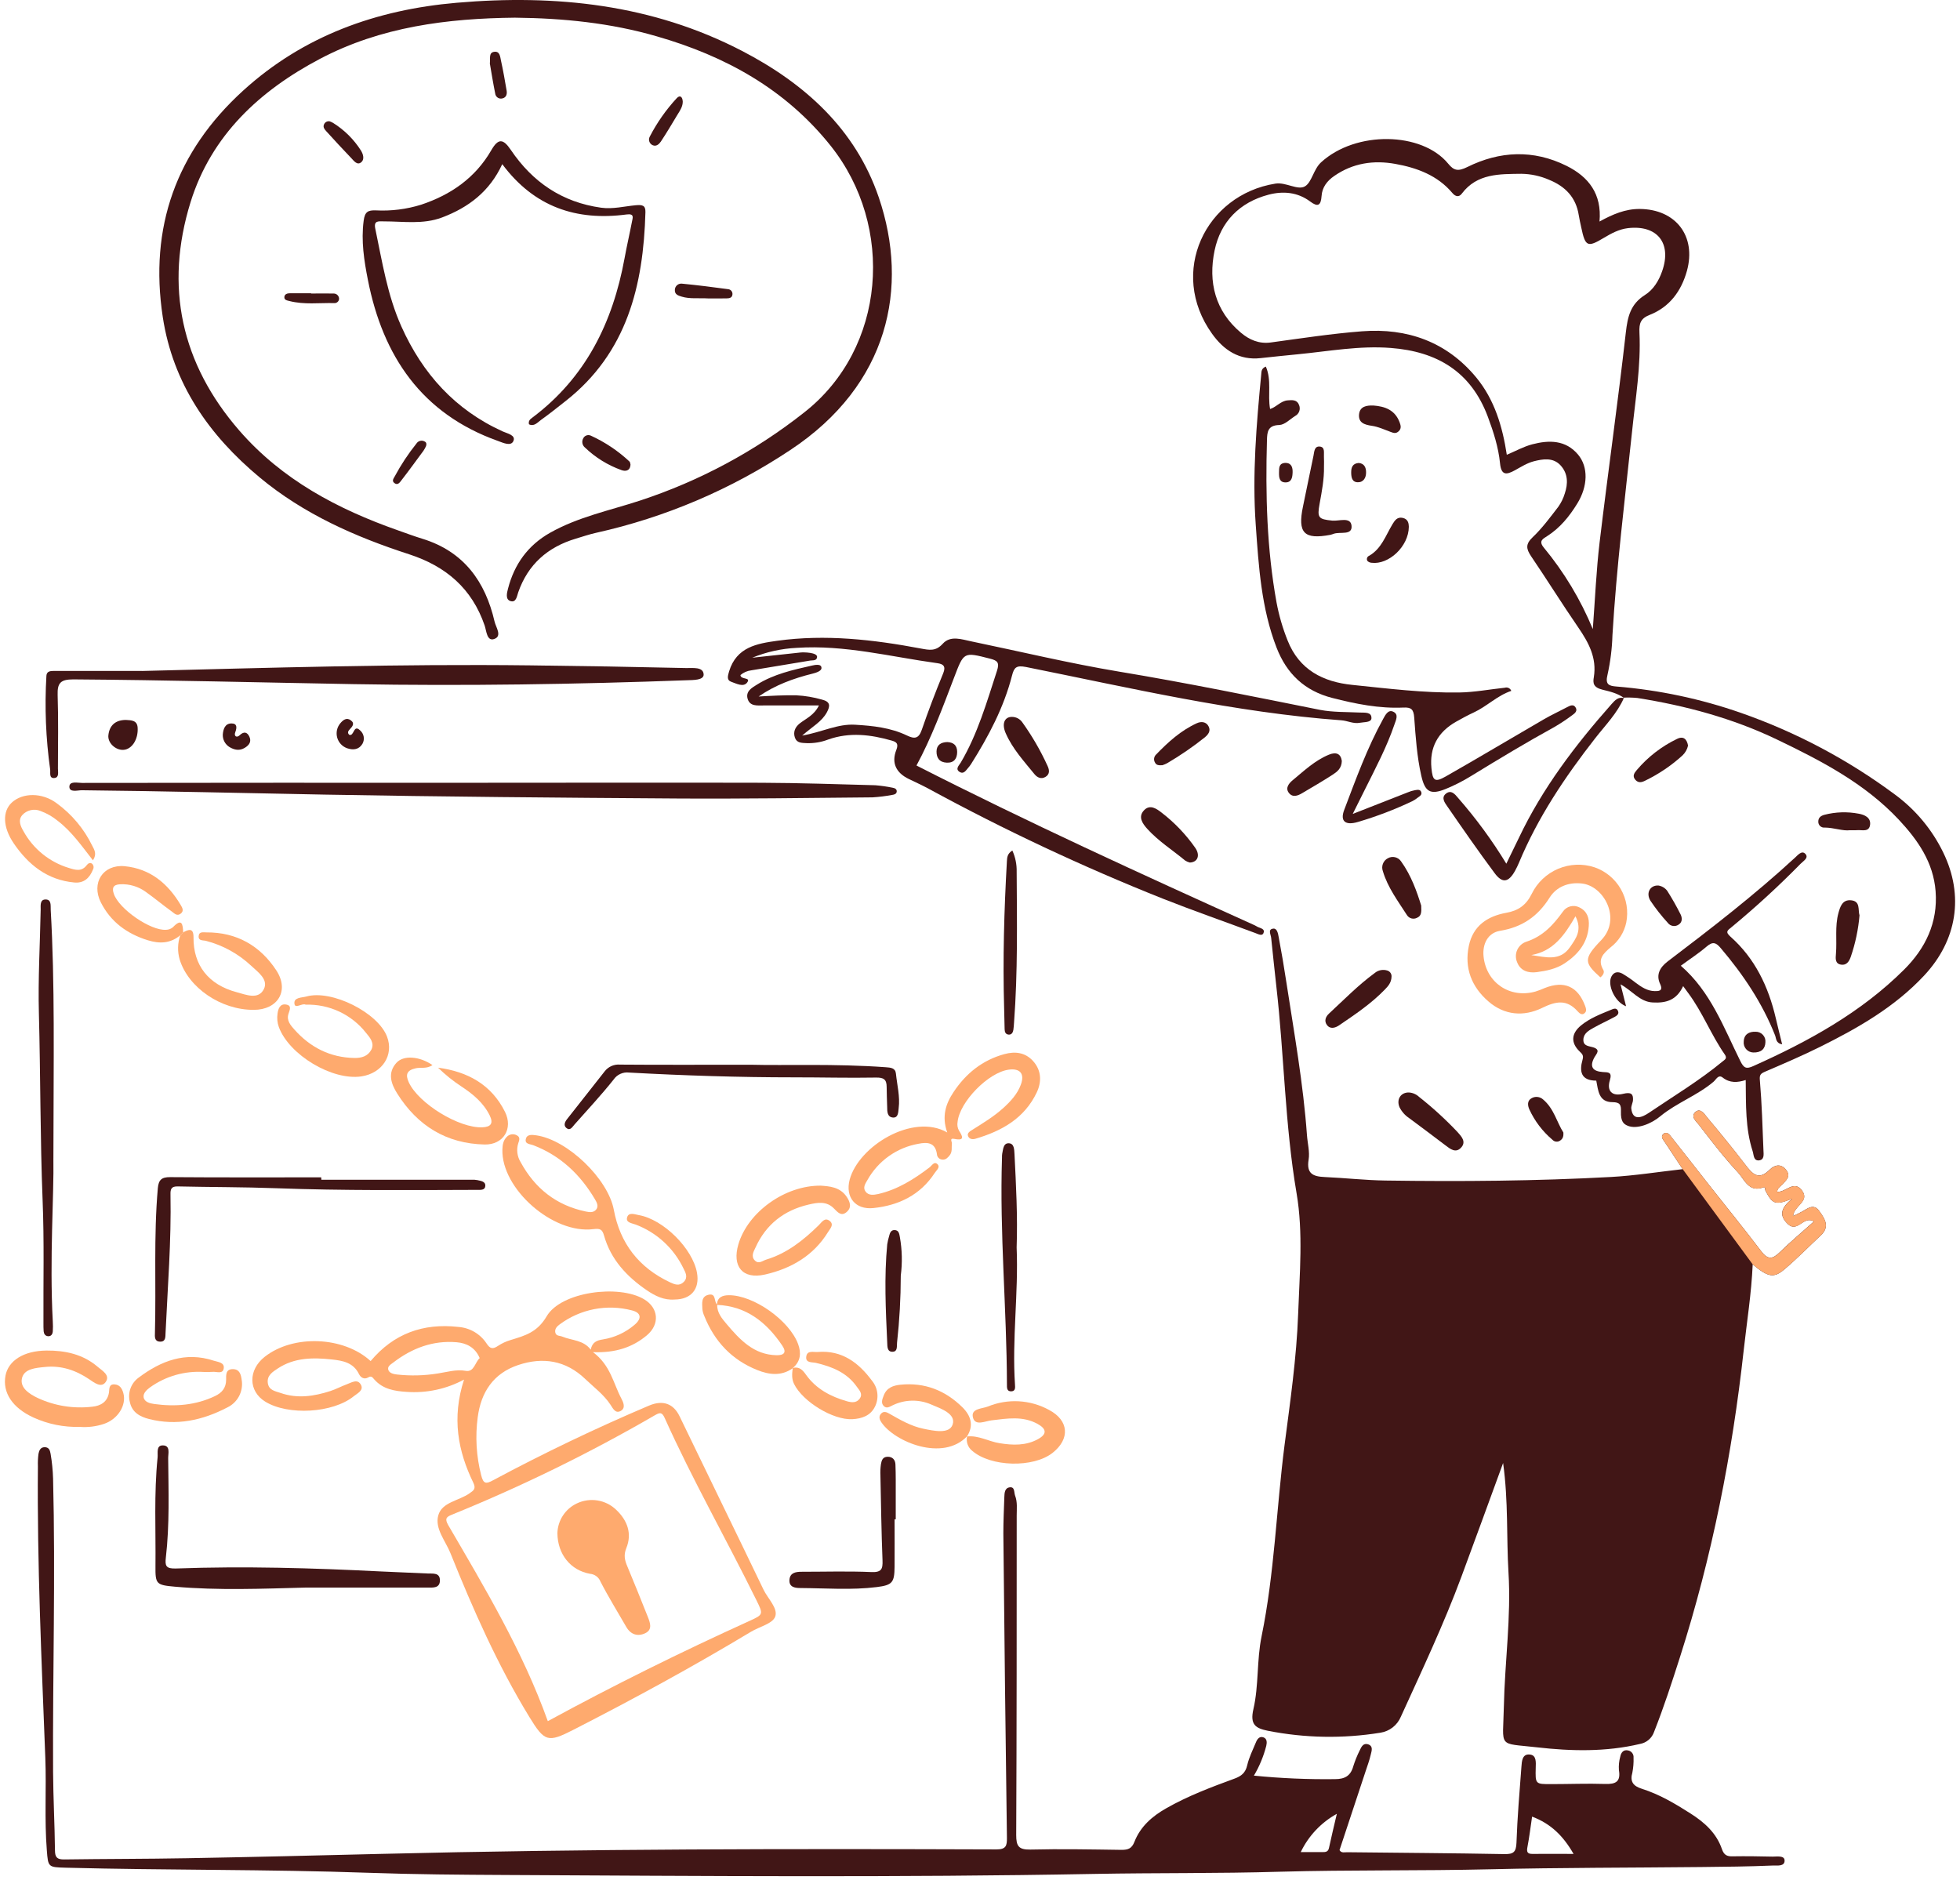 <svg width="367" height="352" viewBox="0 0 367 352" fill="none" xmlns="http://www.w3.org/2000/svg">
<g clip-path="url(#clip0_588_8932)">
<path d="M340.95 231.305C338.676 233.429 336.495 235.666 334.126 237.677C332.101 239.387 331.062 239.142 328.183 236.753C327.943 242.223 327.092 247.491 326.505 252.787C324.352 272.334 320.558 291.528 314.57 310.279C313.063 314.988 311.539 319.689 309.717 324.29C309.518 324.87 309.168 325.386 308.702 325.783C308.237 326.18 307.672 326.445 307.07 326.551C300.693 328.066 294.195 327.914 287.805 327.184C280.343 326.328 281.424 327.446 281.589 319.581C281.761 311.186 282.977 302.813 282.454 294.411C282.057 287.822 282.454 281.201 281.45 273.946C278.707 281.441 276.207 288.325 273.655 295.201C270.334 304.152 266.262 312.761 262.298 321.462C261.967 322.245 261.444 322.931 260.774 323.454C260.103 323.977 259.311 324.319 258.471 324.447C251.472 325.583 244.328 325.457 237.373 324.078C235.099 323.615 234.023 322.931 234.693 320.035C235.719 315.604 235.298 310.912 236.222 306.412C238.644 294.592 238.994 282.527 240.523 270.604C241.582 262.439 242.771 254.297 243.071 246.05C243.342 238.504 244.041 230.842 242.779 223.448C240.58 210.571 240.468 197.572 238.981 184.634C238.635 181.629 238.344 178.625 238.019 175.608C237.951 174.966 237.358 174.024 238.386 173.885C239.151 173.779 239.31 174.842 239.429 175.475C239.963 178.292 240.441 181.111 240.867 183.937C242.327 193.448 244.032 202.924 244.721 212.541C244.831 214.089 245.274 215.688 245.029 217.162C244.604 219.745 245.843 220.298 247.992 220.395C251.799 220.563 255.597 220.997 259.404 221.053C273.499 221.255 287.593 221.154 301.673 220.386C306.075 220.142 310.452 219.44 315.073 218.922C313.95 217.217 312.882 215.633 311.839 214.025C311.493 213.482 310.752 212.81 311.574 212.249C312.212 211.815 312.708 212.596 313.063 213.048C315.443 216.026 317.772 219.056 320.128 222.032C323.364 226.126 326.644 230.169 329.796 234.313C331 235.904 331.898 235.811 333.232 234.499C335.257 232.516 337.439 230.696 339.638 228.729C337.73 227.502 336.561 230.974 334.717 229.156C332.996 227.467 333.59 226.075 335.575 224.454C332.425 225.7 331.924 225.513 330.581 222.98C330.455 222.744 330.612 222.162 330.188 222.323C327.462 223.366 326.648 220.858 325.437 219.55C322.841 216.778 320.521 213.723 318.191 210.71C317.66 210.022 316.405 209.047 317.532 208.16C318.456 207.43 319.191 208.683 319.735 209.329C322.133 212.19 324.495 215.077 326.767 218.04C328.091 219.762 329.227 221.167 331.388 219.001C332.235 218.15 333.468 217.817 334.435 219.048C335.401 220.276 334.435 221.024 333.691 221.82C333.338 222.204 332.798 222.453 332.767 223.159C334.337 223.322 335.89 220.892 337.388 222.892C338.967 224.99 335.866 225.742 335.751 227.707C336.413 227.379 336.916 227.151 337.401 226.885C338.473 226.287 339.6 225.303 340.635 226.746C341.672 228.188 342.682 229.684 340.95 231.307V231.305Z" fill="#411616"/>
<path d="M234.786 332.484C239.833 332.987 244.904 333.206 249.975 333.139C251.799 333.139 252.895 332.539 253.39 330.746C253.714 329.712 254.122 328.706 254.609 327.738C254.901 327.118 255.247 326.352 256.129 326.606C257.201 326.939 256.822 327.877 256.661 328.578C256.42 329.628 256.036 330.649 255.699 331.675C254.082 336.583 252.465 341.484 250.82 346.425C251.157 347.025 251.744 346.817 252.258 346.826C262.067 346.936 271.883 346.994 281.691 347.177C283.412 347.21 283.886 346.771 283.952 345.044C284.118 340.306 284.515 335.575 284.876 330.848C284.954 329.793 285.015 328.349 286.493 328.536C287.731 328.679 287.579 330.034 287.556 331.017C287.481 334.081 287.468 334.086 290.514 334.072C293.863 334.072 297.213 333.933 300.559 334.042C302.533 334.106 303.504 333.625 303.133 331.443C303.072 330.594 303.158 329.74 303.387 328.92C303.53 328.181 303.965 327.577 304.83 327.76C305.143 327.813 305.427 327.982 305.619 328.236C305.813 328.49 305.904 328.807 305.873 329.123C305.906 330.054 305.833 330.984 305.657 331.895C305.163 333.62 305.813 334.434 307.43 334.946C310.708 335.985 313.646 337.719 316.533 339.567C319.154 341.226 321.395 343.235 322.425 346.248C322.8 347.349 323.382 347.636 324.441 347.594C326.931 347.552 329.426 347.594 331.921 347.649C332.748 347.649 334.098 347.413 334.153 348.333C334.228 349.557 332.701 349.285 331.967 349.316C327.454 349.51 322.934 349.552 318.419 349.599C305.328 349.738 292.237 349.7 279.142 350.016C265.982 350.329 252.803 350.113 239.661 350.477C228.057 350.823 216.459 350.671 204.857 350.889C168.166 351.573 131.476 351.277 94.781 351.088C86.219 351.046 77.647 350.982 69.089 350.679C50.17 350.011 31.243 350.218 12.331 349.724C9.005 349.636 9.013 349.632 8.769 346.462C8.305 340.703 8.705 334.933 8.486 329.176C7.789 310.974 6.933 292.772 7.099 274.546C7.068 273.774 7.103 273.002 7.205 272.237C7.311 271.65 7.56 270.979 8.361 270.984C9.159 270.988 9.364 271.549 9.474 272.226C9.735 273.754 9.889 275.298 9.938 276.847C10.401 295.15 9.849 313.46 9.938 331.763C9.971 336.671 10.238 341.572 10.293 346.475C10.293 347.81 10.727 348.194 12.035 348.176C19.669 348.066 27.308 348.088 34.942 347.949C47.087 347.733 59.229 347.437 71.374 347.137C109.769 346.184 148.174 346.171 186.582 346.299C188.371 346.299 188.561 345.615 188.541 344.128C188.283 325.122 188.06 306.117 187.872 287.114C187.872 284.86 187.978 282.602 188.056 280.345C188.084 279.564 188.113 278.614 189.083 278.497C190.052 278.382 189.849 279.458 190.072 280.054C190.533 281.26 190.372 282.522 190.372 283.751C190.372 303.699 190.372 323.644 190.279 343.592C190.279 345.657 190.709 346.365 192.921 346.328C198.606 346.189 204.299 346.303 209.983 346.383C211.198 346.383 211.911 346.171 212.418 344.876C213.536 342.015 215.744 340.081 218.398 338.583C222.458 336.272 226.804 334.637 231.169 333.038C232.422 332.575 233.203 331.975 233.527 330.565C233.869 329.079 234.579 327.663 235.172 326.235C235.411 325.644 235.823 325.062 236.558 325.311C237.292 325.56 237.237 326.328 237.098 326.919C236.595 328.874 235.819 330.748 234.789 332.484H234.786ZM286.877 340.158C286.582 342.154 286.359 344.003 286.008 345.829C285.843 346.707 285.929 347.15 286.932 347.141C289.4 347.113 291.862 347.141 294.639 347.141C292.731 343.804 290.422 341.499 286.877 340.158ZM243.556 346.804H247.633C248.186 346.804 248.685 346.775 248.841 346.036C249.267 344.023 249.766 342.015 250.317 339.635C247.372 341.263 245.01 343.769 243.556 346.804Z" fill="#411616"/>
<path d="M304.15 130.741C302.952 129.817 301.349 129.462 300.083 129.151C298.331 128.72 298.234 127.918 298.439 126.779C299.015 123.193 297.487 120.369 295.554 117.537C292.515 113.124 289.687 108.569 286.678 104.137C285.754 102.752 285.633 101.879 286.983 100.597C288.776 98.897 290.265 96.863 291.78 94.9C292.318 94.141 292.729 93.301 292.996 92.41C293.624 90.561 293.613 88.689 292.224 87.156C290.832 85.62 288.911 85.936 287.197 86.375C285.948 86.695 284.797 87.433 283.648 88.067C282.09 88.918 281.104 89.066 280.875 86.772C280.58 83.763 279.649 80.88 278.592 78.039C275.445 69.611 269.101 65.817 260.421 65.155C254.541 64.692 248.797 65.78 243 66.338C240.691 66.565 238.382 66.801 236.07 67.055C232.04 67.516 229.139 65.561 226.949 62.489C218.709 51.006 225.718 36.468 238.814 34.381C240.788 34.068 243 35.707 244.359 34.884C245.641 34.116 245.936 31.705 247.368 30.393C253.879 24.427 266.273 24.658 271.179 30.662C272.237 31.961 273.027 32.122 274.743 31.277C280.809 28.269 287.109 27.969 293.313 31.046C297.473 33.111 299.964 36.322 299.5 41.479C301.964 40.133 304.32 39.108 307.033 39.128C313.785 39.178 317.66 44.21 315.869 50.721C314.815 54.506 312.633 57.482 308.91 58.955C307.223 59.617 306.894 60.508 306.978 62.264C307.278 68.506 306.223 74.675 305.59 80.858C304.247 93.548 302.681 106.209 301.922 118.953C301.849 121.441 301.541 123.916 300.998 126.347C300.537 128.195 301.267 128.436 302.694 128.551C310.642 129.203 318.474 130.862 326.002 133.491C336.33 137.104 346.05 142.261 354.831 148.786C358.678 151.614 361.777 155.335 363.862 159.632C367.794 167.727 366.44 176.078 360.293 182.662C354.776 188.573 347.919 192.482 340.812 196.018C337.419 197.705 333.932 199.192 330.456 200.689C329.611 201.058 329.43 201.309 329.532 202.352C329.902 206.687 330.021 211.041 330.198 215.393C330.226 216.127 330.405 217.177 329.362 217.279C328.316 217.38 328.4 216.249 328.179 215.574C326.792 211.29 326.935 206.848 326.876 202.233C325.341 202.723 323.909 202.829 322.564 201.77C321.752 201.137 321.344 202.13 320.872 202.533C317.925 205.07 313.886 206.53 310.902 209.003C309.265 210.388 306.484 211.566 304.704 210.763C304.057 210.472 303.446 210.042 303.513 208.114C303.555 206.876 303.341 206.387 301.931 206.378C299.339 206.378 299.26 204.188 298.892 202.348C296.035 202.348 295.693 200.639 296.322 198.435C296.538 197.667 296.322 197.398 295.804 196.909C294.085 195.268 294.191 193.523 296.055 191.996C297.698 190.658 299.672 189.899 301.598 189.109C302.028 188.933 302.699 188.564 302.985 189.354C303.18 189.903 302.703 190.219 302.306 190.43C301.007 191.127 299.659 191.738 298.373 192.46C297.5 192.949 296.525 193.494 296.478 194.65C296.432 195.947 297.579 195.85 298.444 196.152C299.719 196.613 298.905 197.348 298.559 197.963C297.566 199.741 298.217 200.601 300.111 200.736C301.128 200.8 301.922 200.689 301.437 202.284C300.828 204.285 301.843 205.328 303.923 204.816C305.438 204.441 305.822 204.867 305.771 205.952C305.771 206.413 305.399 207.099 305.449 207.56C305.712 210 307.501 209.214 308.742 208.378C313.363 205.251 318.216 202.335 322.526 198.77C322.947 198.42 323.45 198.203 322.989 197.5C320.402 193.803 318.798 189.53 316.085 185.915C315.807 185.542 315.541 185.163 315.161 184.649C313.891 187.367 311.866 187.839 309.446 187.709C307.024 187.581 305.661 185.523 303.438 184.316C303.826 185.856 304.137 187.089 304.474 188.417C302.374 187.662 300.868 184.354 301.77 182.779C302.26 181.918 303.049 181.91 303.788 182.315C304.657 182.829 305.489 183.398 306.281 184.021C307.353 184.826 308.471 185.569 309.839 185.582C310.485 185.582 311.497 185.635 310.856 184.261C310.042 182.529 310.794 181.157 312.241 180.044C320.424 173.832 328.548 167.566 336.118 160.585C336.63 160.124 337.397 159.153 338.063 159.905C338.727 160.657 337.633 161.231 337.139 161.754C333.047 165.922 328.74 169.875 324.238 173.596C323.45 174.238 322.989 174.47 324.048 175.412C328.618 179.477 331.126 184.742 332.498 190.616C332.873 192.219 333.279 193.823 333.7 195.554C332.485 195.325 332.606 194.46 332.375 193.874C329.986 187.81 326.413 182.496 322.208 177.542C321.344 176.521 320.735 176.234 319.597 177.209C318.073 178.517 316.363 179.622 314.722 180.833C320.318 185.679 322.758 192.409 325.872 198.689C326.529 200.01 326.977 200.222 328.312 199.613C338.63 194.992 348.463 189.599 356.541 181.55C360.516 177.589 362.882 172.769 362.432 166.891C362.013 161.447 359.097 157.294 355.548 153.491C349.154 146.671 341.015 142.456 332.73 138.476C324.445 134.497 315.633 132.133 306.585 130.695C305.738 130.615 304.885 130.593 304.033 130.631L304.15 130.741ZM298.245 117.802C298.678 112.063 298.896 106.776 299.52 101.532C301.086 88.433 302.944 75.368 304.428 62.255C304.763 59.288 305.306 56.941 307.995 55.245C309.561 54.261 310.595 52.611 311.228 50.781C313.077 45.522 310.304 42.075 304.81 42.723C303.142 42.922 301.715 43.702 300.319 44.534C297.246 46.382 296.84 46.197 296.077 42.575C295.92 41.816 295.731 41.064 295.616 40.301C295.102 36.979 293.124 34.917 290.071 33.671C288.43 32.954 286.665 32.57 284.876 32.544C280.813 32.599 276.581 32.447 273.711 36.263C273.17 36.984 272.511 36.807 271.955 36.148C269.16 32.817 265.287 31.412 261.244 30.686C257.201 29.961 253.339 30.53 249.862 32.927C248.499 33.852 247.553 35.08 247.456 36.721C247.326 38.481 246.777 38.819 245.325 37.734C242.974 35.969 240.243 35.746 237.548 36.45C232.128 37.868 228.548 41.505 227.423 46.912C226.199 52.808 227.527 58.252 232.369 62.312C233.913 63.611 235.737 64.43 237.943 64.128C243.64 63.351 249.337 62.473 255.039 62.034C263.509 61.384 270.879 63.997 276.406 70.665C279.838 74.823 281.336 79.874 282.141 85.157C283.791 84.465 285.302 83.613 286.919 83.194C290.047 82.376 293.165 82.362 295.482 85.12C297.44 87.453 297.33 91.062 295.325 94.306C293.849 96.709 292.089 98.872 289.672 100.405C288.975 100.869 288.013 101.266 289.067 102.532C292.872 107.131 295.967 112.277 298.245 117.795V117.804V117.802Z" fill="#411616"/>
<path d="M96.465 3.309C83.766 3.443 71.337 5 59.913 11.02C48.602 16.986 39.581 25.344 35.69 37.822C30.782 53.635 33.91 68.098 44.839 80.653C52.829 89.831 63.207 95.33 74.504 99.302C76.04 99.843 77.564 100.416 79.125 100.893C86.832 103.277 90.871 108.864 92.609 116.401C92.854 117.473 94.102 119.145 92.499 119.664C91.158 120.098 91.085 118.115 90.752 117.14C88.376 110.21 83.539 106.05 76.631 103.796C66.535 100.524 56.876 96.263 48.629 89.401C39.138 81.504 32.381 71.841 30.478 59.365C27.913 42.56 33.001 28.368 45.532 16.964C56.83 6.683 70.486 1.818 85.507 0.518C104.097 -1.09 122.133 0.81 138.934 9.529C150.671 15.623 160.191 24.168 164.556 36.986C170.253 53.774 166.468 72.044 147.962 84.277C136.896 91.638 124.566 96.891 111.592 99.774C110.317 100.057 109.068 100.491 107.811 100.864C102.566 102.435 98.869 105.666 97.036 110.909C96.782 111.635 96.657 112.914 95.552 112.541C94.594 112.217 94.927 110.988 95.121 110.232C96.295 105.666 98.847 102.104 103.014 99.752C108.268 96.79 114.146 95.595 119.797 93.746C130.969 90.085 141.409 84.48 150.631 77.19C165.879 65.208 167.604 42.427 155.526 27.285C147.042 16.658 135.784 10.484 122.962 6.8C114.294 4.281 105.427 3.408 96.46 3.311L96.465 3.309Z" fill="#411616"/>
<path d="M86.895 258.319C83.613 260.09 79.894 260.89 76.175 260.628C73.866 260.485 71.68 260.129 70.061 258.272C69.741 257.906 69.534 257.569 68.956 257.917C68.171 258.378 67.518 257.917 67.209 257.277C66.159 255.125 64.15 254.774 62.149 254.558C58.638 254.178 55.139 254.178 52.02 256.239C51.054 256.88 49.969 257.533 50.143 258.943C50.32 260.352 51.562 260.489 52.541 260.831C55.693 261.936 58.816 261.455 61.889 260.458C62.914 260.125 63.876 259.598 64.893 259.223C65.817 258.892 66.944 258.105 67.586 259.302C68.151 260.352 66.903 260.906 66.241 261.442C62.328 264.616 53.931 265.092 49.651 262.445C46.482 260.48 46.444 256.508 49.572 254.053C54.932 249.844 64.359 250.228 69.399 254.858C73.707 249.718 79.241 247.718 85.832 248.465C86.886 248.545 87.908 248.863 88.821 249.396C89.734 249.928 90.51 250.665 91.095 251.545C91.792 252.626 92.306 252.643 93.261 252.006C93.976 251.536 94.752 251.174 95.573 250.929C98.266 250.107 100.582 249.507 102.36 246.474C105.057 241.855 115.894 240.467 120.595 243.282C123.325 244.899 123.59 247.971 121.109 250.047C118.411 252.301 115.246 253.342 111.031 253.188C114.33 255.639 114.833 259.029 116.344 261.868C116.704 262.547 117.2 263.632 116.256 264.177C115.235 264.773 114.763 263.716 114.31 263.032C113.044 261.113 111.205 259.766 109.579 258.208C105.951 254.732 101.663 254.048 97.024 255.601C92.385 257.154 90.069 260.683 89.454 265.355C88.966 268.988 89.185 272.68 90.096 276.229C90.506 277.846 90.965 277.934 92.374 277.153C101.883 272.06 111.604 267.408 121.536 263.193C124.152 262.088 126.116 262.847 127.243 265.185C132.459 276.006 137.746 286.797 142.954 297.638C143.777 299.356 145.727 301.158 145.149 302.72C144.659 304.037 142.187 304.597 140.625 305.539C129.77 312.072 118.658 318.123 107.387 323.889C102.567 326.357 101.972 326.158 99.111 321.487C93.182 311.781 88.603 301.421 84.374 290.9C83.45 288.557 81.374 286.243 82.065 283.751C82.753 281.26 85.936 281.024 87.91 279.626C88.666 279.09 89.18 278.799 88.631 277.647C85.757 271.738 84.555 265.536 86.889 258.319H86.895ZM102.578 322.281C114.994 315.524 127.507 309.342 140.239 303.56C142.974 302.323 142.948 302.299 141.624 299.61C135.995 288.197 129.68 277.133 124.461 265.518C123.952 264.384 123.559 264.464 122.613 265.009C110.4 272.089 97.706 278.307 84.623 283.618C83.593 284.033 83.238 284.353 83.915 285.553C90.833 297.424 97.898 309.227 102.574 322.281H102.578ZM89.82 254.297C88.96 252.279 87.339 251.494 85.519 251.335C81.059 250.951 77.128 252.449 73.626 255.14C73.162 255.491 72.419 255.901 72.748 256.605C72.997 257.141 73.701 257.302 74.338 257.374C76.89 257.657 79.469 257.588 82.005 257.176C83.719 256.918 85.382 256.369 87.235 256.691C88.77 256.955 88.953 255.069 89.822 254.297H89.82ZM110.614 252.731C110.867 251.346 111.732 250.976 112.888 250.804C115.047 250.462 117.07 249.537 118.742 248.128C120.226 246.919 120.101 245.79 118.281 245.358C115.985 244.762 113.585 244.687 111.256 245.139C108.928 245.594 106.729 246.56 104.824 247.971C104.316 248.338 103.82 248.832 103.979 249.52C104.135 250.208 104.824 250.08 105.304 250.283C107.065 251.026 109.228 250.879 110.622 252.731H110.614Z" fill="#FEAA6E"/>
<path d="M171.608 143.342C192.362 153.919 213.618 163.633 234.913 173.248C235.126 173.34 235.314 173.484 235.528 173.581C236.073 173.825 236.951 173.96 236.562 174.763C236.304 175.303 235.601 174.919 235.089 174.725C229.29 172.564 223.438 170.53 217.69 168.256C202.707 162.285 188.094 155.427 173.926 147.716C172.702 147.05 171.431 146.472 170.178 145.868C167.798 144.721 166.879 142.874 167.823 140.444C168.284 139.275 167.898 138.937 166.974 138.675C163.036 137.548 159.095 137.062 155.098 138.467C153.79 138.973 152.391 139.204 150.991 139.151C150.122 139.096 149.206 139.151 148.847 138.13C148.487 137.109 148.847 136.184 149.733 135.468C150.916 134.543 152.433 133.948 153.342 132.095H142.96C141.791 132.095 140.423 132.285 139.997 130.871C139.572 129.457 140.765 128.791 141.762 128.178C144.899 126.223 148.456 125.434 151.992 124.637C152.579 124.507 153.841 124.223 153.816 125.101C153.816 125.65 152.795 125.979 152.175 126.131C148.584 127.022 145.157 128.266 142.051 130.419C144.435 130.284 146.773 130.152 149.12 130.196C150.746 130.282 152.356 130.553 153.922 131.001C155.513 131.398 155.462 132.203 154.824 133.385C153.878 135.132 152.111 136.057 150.203 137.737C153.969 137.076 156.821 135.51 160.111 135.704C163.475 135.902 166.762 136.253 169.815 137.717C171.2 138.379 172.005 138.364 172.587 136.687C173.82 133.105 175.174 129.563 176.613 126.06C177.149 124.748 176.613 124.333 175.532 124.183C166.784 122.985 158.153 120.713 149.193 121.309C146.328 121.446 143.507 122.07 140.853 123.157C143.857 122.833 146.859 122.52 149.859 122.182C150.47 122.114 153.093 122.145 152.996 123.047C152.912 123.768 152.186 123.612 151.675 123.693C148.006 124.298 144.34 124.9 140.677 125.518C139.927 125.606 139.219 125.915 138.643 126.404C138.685 127.328 140.657 126.751 139.909 127.789C139.212 128.747 137.858 127.984 136.909 127.659C136.053 127.364 136.259 126.583 136.521 125.709C137.909 121.148 141.762 120.506 145.536 119.983C154.566 118.735 163.517 119.756 172.402 121.43C174.014 121.73 175.216 121.991 176.52 120.544C177.971 118.931 180.069 119.725 181.82 120.083C191.062 121.999 200.245 124.214 209.547 125.762C222.148 127.851 234.657 130.421 247.179 132.924C249.601 133.385 252.142 133.304 254.627 133.423C255.552 133.465 256.846 133.28 256.796 134.495C256.763 135.304 255.437 135.183 254.623 135.34C253.412 135.571 252.34 134.965 251.186 134.876C231.187 133.416 211.704 128.824 192.121 124.896C190.273 124.529 189.885 125.001 189.496 126.499C187.952 132.505 185.094 137.881 181.825 143.073C181.655 143.336 181.463 143.583 181.256 143.816C180.859 144.28 180.442 144.972 179.745 144.58C178.77 144.026 179.579 143.318 179.875 142.828C183.062 137.44 184.761 131.484 186.682 125.597C187.191 124.031 186.741 123.685 185.378 123.332C180.376 122.052 180.495 122.052 178.624 126.936C176.489 132.536 174.391 138.201 171.61 143.336L171.608 143.342Z" fill="#411616"/>
<path d="M99.047 79.449C98.891 78.783 99.296 78.483 99.652 78.22C109.67 70.721 114.748 60.373 116.947 48.35C117.364 46.063 117.893 43.797 118.332 41.51C118.453 40.835 118.859 39.953 117.339 40.156C107.941 41.408 100.024 38.768 94.045 30.737C91.689 35.848 87.719 38.861 82.756 40.727C79.202 42.061 75.534 41.448 71.897 41.453C70.931 41.453 69.943 41.23 70.265 42.794C71.564 48.994 72.53 55.269 75.159 61.139C79.127 69.988 85.224 76.749 94.159 80.796C94.995 81.176 96.628 81.48 96.127 82.59C95.666 83.62 94.223 82.923 93.211 82.557C78.975 77.472 71.705 66.715 68.89 52.428C68.174 48.791 67.596 45.141 68.092 41.338C68.315 39.624 68.924 39.351 70.351 39.392C73.227 39.545 76.108 39.185 78.858 38.329C84.403 36.481 88.987 33.329 91.991 28.13C93.286 25.889 94.195 25.918 95.655 28.079C99.736 34.114 105.261 37.875 112.562 38.892C114.765 39.196 116.905 38.625 119.064 38.429C120.267 38.331 120.889 38.429 120.853 39.728C120.478 53.465 117.406 66.067 105.905 75.097C104.376 76.299 102.859 77.519 101.284 78.641C100.629 79.118 100.005 79.921 99.043 79.447L99.047 79.449Z" fill="#411616"/>
<path d="M237.021 68.645C238.151 71.232 237.332 73.932 237.818 76.588C239.017 76.213 239.814 75.068 241.106 74.966C241.991 74.894 242.882 74.823 243.25 75.858C243.402 76.224 243.411 76.636 243.279 77.009C243.144 77.384 242.875 77.693 242.527 77.88C241.545 78.5 240.553 79.548 239.54 79.581C237.401 79.64 237.273 80.847 237.231 82.404C236.944 92.593 237.198 102.737 239.028 112.824C239.483 115.254 240.178 117.634 241.097 119.93C243.275 125.438 247.748 127.699 253.247 128.248C259.89 128.928 266.541 129.768 273.231 129.667C276.087 129.625 278.935 129.075 281.785 128.775C282.021 128.703 282.276 128.723 282.499 128.833C282.722 128.943 282.892 129.135 282.978 129.367C280.344 130.244 278.425 132.269 275.939 133.414C274.817 133.932 273.727 134.528 272.648 135.137C269.196 137.09 267.656 139.99 268.03 143.838C268.259 146.21 268.667 146.547 270.694 145.396C276.83 141.906 282.885 138.28 288.988 134.74C290.457 133.884 292.01 133.169 293.517 132.373C294.026 132.104 294.593 131.846 294.981 132.402C295.471 133.099 294.889 133.571 294.381 133.926C293.325 134.715 292.224 135.446 291.086 136.112C285.781 139.028 280.602 142.151 275.441 145.316C273.925 146.256 272.335 147.065 270.685 147.738C267.798 148.903 266.803 148.252 266.124 145.228C265.316 141.653 265.072 138.006 264.807 134.378C264.692 132.812 264.253 132.424 262.793 132.488C258.251 132.699 253.851 131.808 249.466 130.69C244.296 129.369 240.932 126.17 239.037 121.287C236.168 113.893 235.682 106.07 235.129 98.248C234.463 88.816 235.265 79.46 236.159 70.098C236.218 69.58 236.15 68.998 237.021 68.643V68.645Z" fill="#411616"/>
<path d="M26.602 125.639C50.071 125.052 74.658 124.298 99.283 124.589C109.021 124.699 118.753 124.867 128.478 125.092C129.685 125.121 131.685 124.81 131.754 126.279C131.809 127.379 129.83 127.333 128.622 127.375C107.828 128.138 87.032 128.464 66.276 128.105C48.763 127.796 31.254 127.337 13.738 127.214C11.358 127.214 10.72 127.864 10.793 130.134C10.945 134.722 10.857 139.321 10.848 143.918C10.848 144.58 11.102 145.59 10.198 145.678C9.139 145.784 9.472 144.699 9.393 144.088C8.579 138.273 8.343 132.391 8.691 126.528C8.746 125.718 9.375 125.626 10.079 125.63C15.198 125.639 20.333 125.634 26.604 125.634L26.602 125.639Z" fill="#411616"/>
<path d="M89.602 146.571C107.281 146.571 124.956 146.525 142.632 146.571C149.715 146.6 156.8 146.845 163.889 147.035C164.976 147.123 166.055 147.277 167.123 147.496C167.533 147.56 167.928 147.745 167.908 148.193C167.89 148.64 167.487 148.793 167.076 148.843C165.854 149.073 164.621 149.227 163.38 149.304C151.158 149.41 138.931 149.596 126.707 149.516C104.749 149.373 82.808 149.187 60.841 148.79C45.661 148.513 30.486 148.12 15.302 147.972C14.496 147.972 12.992 148.435 12.992 147.317C12.992 146.199 14.499 146.6 15.339 146.6C40.107 146.567 64.871 146.558 89.633 146.578L89.6 146.569L89.602 146.571Z" fill="#411616"/>
<path d="M126.32 243.333C124.342 243.494 122.661 242.658 121.117 241.603C117.369 239.049 114.365 235.838 113.099 231.351C112.775 230.213 112.398 229.992 111.107 230.154C103.502 231.12 93.847 222.561 94.07 215.238C94.099 214.341 94.236 213.538 94.88 212.889C95.12 212.627 95.442 212.452 95.795 212.402C96.148 212.351 96.507 212.424 96.812 212.609C97.403 212.922 97.275 213.445 97.057 214.023C96.863 214.616 96.801 215.245 96.876 215.865C96.951 216.485 97.158 217.08 97.487 217.612C100.162 222.524 104.159 225.705 109.691 226.854C110.404 227.001 111.134 227.103 111.637 226.474C112.14 225.848 111.734 225.127 111.387 224.54C108.652 219.919 104.942 216.396 99.871 214.446C99.238 214.202 98.254 214.248 98.453 213.302C98.651 212.353 99.609 212.479 100.39 212.585C106.272 213.412 113.856 220.746 114.932 226.525C116.101 232.838 119.641 237.375 125.462 240.112C126.318 240.509 127.205 240.878 128.041 240.029C128.877 239.177 128.356 238.26 127.953 237.468C126.139 233.711 122.957 230.793 119.057 229.309C118.369 229.044 117.208 228.962 117.403 228.032C117.656 226.887 118.863 227.394 119.602 227.524C124.223 228.318 129.697 233.804 130.507 238.319C131.052 241.359 129.406 243.32 126.32 243.333Z" fill="#FEAA6E"/>
<path d="M177.365 212.049C176.297 209.036 177.091 206.658 178.563 204.463C180.872 200.996 183.951 198.51 188.054 197.383C190.116 196.818 191.973 197.083 193.409 198.649C194.991 200.372 195.088 202.511 194.135 204.536C191.826 209.415 187.569 211.782 182.639 213.233C182.043 213.408 181.452 213.269 181.251 212.697C181.053 212.124 181.668 211.808 182.129 211.517C184.101 210.275 186.097 209.064 187.84 207.494C189.227 206.232 190.515 204.856 191.162 203.058C191.883 201.058 191.01 200.016 188.93 200.286C185.122 200.747 179.657 206.321 179.301 210.103C179.202 210.644 179.293 211.202 179.555 211.685C180.201 212.711 180.753 213.681 178.699 213.255C177.707 213.052 178.282 213.816 178.236 214.111C178.148 214.872 178.362 215.677 177.806 216.352C177.451 216.782 177.085 217.193 176.46 217.133C176.187 217.122 175.927 217.007 175.735 216.809C175.543 216.612 175.435 216.35 175.43 216.074C175.117 213.921 173.657 213.829 171.97 214.171C169.973 214.521 168.083 215.313 166.431 216.487C164.779 217.662 163.411 219.189 162.423 220.958C162.064 221.586 161.499 222.345 162.072 223.122C162.646 223.898 163.592 223.755 164.419 223.583C168.061 222.751 171.134 220.81 174.054 218.589C174.489 218.26 174.941 217.369 175.561 218.02C176.088 218.569 175.358 219.12 175.038 219.61C172.334 223.768 168.282 225.709 163.55 226.207C160.153 226.565 158.237 224.152 159.095 220.894C160.767 214.614 170.928 208.363 177.36 212.049H177.365Z" fill="#FEAA6E"/>
<path d="M299.664 183.01C296.622 180.275 296.428 179.554 299.821 176.042C303.656 172.087 300.383 165.918 296.221 165.437C293.675 165.137 291.428 166.057 290.153 168.08C287.925 171.629 284.983 173.625 280.865 174.295C278.619 174.666 277.552 176.726 277.788 179.08C278.286 184.014 282.717 187.018 287.524 185.659C288.113 185.472 288.688 185.253 289.253 185.002C292.879 183.566 295.44 184.702 296.79 188.315C296.96 188.778 297.141 189.239 296.79 189.627C296.254 190.252 295.698 189.689 295.403 189.365C293.342 187.056 291.318 187.479 288.73 188.741C285.325 190.395 281.707 190.128 278.699 187.517C275.542 184.786 274.161 181.259 275.035 177.101C275.82 173.362 278.504 171.556 282.049 170.918C284.275 170.521 285.746 169.509 286.802 167.383C287.83 165.267 289.59 163.595 291.756 162.68C293.925 161.765 296.349 161.667 298.581 162.406C300.652 163.123 302.393 164.566 303.482 166.467C304.572 168.369 304.936 170.599 304.506 172.749C304.113 174.587 303.083 176.223 301.594 177.37C300.209 178.552 299.049 179.629 300.209 181.612C300.44 181.985 300.273 182.549 299.664 183.01Z" fill="#FEAA6E"/>
<path d="M57.215 297.272C49.045 297.484 40.866 297.826 32.724 297.102C29.235 296.791 29.078 296.61 29.111 293.216C29.182 286.451 28.82 279.67 29.508 272.921C29.597 272.078 29.204 270.646 30.474 270.646C31.952 270.646 31.483 272.157 31.491 273.044C31.551 279.264 31.769 285.489 31.052 291.689C30.883 293.183 31.052 293.765 32.969 293.696C45.732 293.233 58.485 293.604 71.234 294.246C74.183 294.398 77.139 294.486 80.088 294.634C81.05 294.68 82.371 294.427 82.371 295.918C82.371 297.409 81.096 297.272 80.097 297.272H57.215Z" fill="#411616"/>
<path d="M60.174 220.902H88.205C88.595 220.878 88.985 220.9 89.369 220.969C90.02 221.134 90.951 221.189 90.867 222.105C90.796 222.903 89.943 222.797 89.347 222.802C76.805 222.839 64.27 222.96 51.733 222.493C45.587 222.266 39.431 222.294 33.282 222.155C32.071 222.129 31.894 222.654 31.923 223.704C32.088 232.344 31.4 240.957 30.999 249.582C30.961 250.347 31.058 251.309 29.88 251.216C28.892 251.139 28.994 250.241 29.011 249.582C29.252 240.556 28.758 231.512 29.552 222.493C29.691 220.94 30.249 220.404 31.861 220.417C41.288 220.492 50.714 220.455 60.141 220.455L60.174 220.902Z" fill="#411616"/>
<path d="M9.997 216.868C10.127 223.772 9.254 235.606 9.883 247.44C9.924 248.064 9.924 248.688 9.883 249.313C9.841 249.807 9.583 250.237 9.018 250.204C8.453 250.171 8.219 249.743 8.173 249.279C8.127 248.818 8.14 248.194 8.136 247.649C8.098 240.015 8.288 232.372 7.979 224.752C7.516 213.074 7.591 201.397 7.282 189.727C7.11 183.257 7.494 176.788 7.615 170.318C7.615 169.562 7.463 168.47 8.466 168.428C9.695 168.377 9.446 169.575 9.496 170.374C10.291 184.221 10.024 198.075 9.999 216.868H9.997Z" fill="#411616"/>
<path d="M140.777 199.374C146.834 199.54 156.341 199.147 165.832 199.835C166.756 199.906 167.652 199.948 167.758 201.029C167.976 203.186 168.552 205.33 168.272 207.498C168.183 208.173 168.243 209.347 167.186 209.254C166.128 209.161 166.119 208.127 166.119 207.258C166.086 206.009 166.026 204.768 166.022 203.523C166.022 202.138 165.477 201.746 164.034 201.772C158.895 201.865 153.753 201.726 148.614 201.73C138.333 201.73 128.061 201.397 117.798 200.835C117.24 200.764 116.673 200.85 116.161 201.082C115.649 201.313 115.21 201.682 114.895 202.147C112.583 205.059 110.016 207.798 107.543 210.597C107.155 211.032 106.754 211.799 106.054 211.217C105.501 210.756 105.735 210.112 106.176 209.558C108.542 206.574 110.889 203.574 113.245 200.581C113.58 200.155 114.015 199.82 114.511 199.604C115.007 199.39 115.55 199.299 116.088 199.346C123.144 199.401 130.251 199.374 140.777 199.374Z" fill="#411616"/>
<path d="M14.93 267.181C11.95 267.265 8.992 266.669 6.279 265.434C2.333 263.636 0.434 260.758 1.029 257.58C1.552 254.807 4.393 252.925 8.705 252.888C12.166 252.861 15.508 253.558 18.256 255.905C19.143 256.669 20.687 257.491 19.789 258.775C18.966 259.964 17.628 258.885 16.725 258.277C14.193 256.567 11.48 255.647 8.407 255.965C6.689 256.137 4.517 256.289 4.111 258.082C3.705 259.876 5.498 261.025 7.082 261.779C10.271 263.257 13.809 263.817 17.299 263.4C18.81 263.244 20.122 262.54 20.404 260.745C20.506 260.121 20.334 259.176 21.413 259.223C22.416 259.265 22.86 259.986 23.1 260.877C23.711 263.114 22.083 265.743 19.463 266.621C18.005 267.111 16.463 267.3 14.93 267.181Z" fill="#FEAA6E"/>
<path d="M153.685 222.012C155.26 222.127 157.247 222.233 158.504 224.055C159.133 224.979 159.589 226.064 158.504 226.97C157.501 227.811 156.837 226.97 156.166 226.3C154.781 224.853 153.06 225.164 151.38 225.561C146.783 226.637 143.412 229.284 141.463 233.601C141.149 234.289 140.567 235.196 141.31 235.99C142.054 236.784 142.779 236.069 143.463 235.86C147.363 234.682 150.44 232.225 153.296 229.428C153.879 228.861 154.432 227.853 155.39 228.642C156.212 229.326 155.412 230.098 155.048 230.694C152.326 235.134 148.117 237.547 143.232 238.656C139.036 239.603 137.036 237.141 138.264 232.977C140.033 226.997 146.937 221.952 153.685 222.012Z" fill="#FEAA6E"/>
<path d="M80.976 199.438C79.871 200.188 78.819 199.818 77.858 200.03C76.199 200.391 75.866 201.19 76.541 202.659C78.389 206.651 85.981 211.283 90.32 211.089C91.965 211.019 92.396 210.317 91.705 208.883C90.532 206.495 88.577 204.878 86.405 203.446C84.832 202.414 83.363 201.234 82.02 199.919C87.565 200.658 92.01 203.08 94.557 208.191C96.123 211.334 94.257 214.378 90.75 214.305C83.606 214.157 78.182 210.798 74.397 204.794C73.228 202.946 72.515 200.914 74.227 199.013C75.552 197.539 78.561 197.771 80.979 199.438H80.976Z" fill="#FEAA6E"/>
<path d="M304.078 130.666C302.816 133.557 300.612 135.781 298.709 138.216C293.053 145.453 287.965 153.034 284.411 161.562C284.202 162.064 283.963 162.554 283.701 163.031C282.481 165.234 281.325 165.466 279.861 163.494C276.801 159.38 273.885 155.176 270.969 150.948C270.508 150.301 269.838 149.368 270.707 148.638C271.699 147.815 272.43 148.698 273.016 149.406C276.378 153.244 279.4 157.366 282.051 161.725C282.92 159.94 283.685 158.394 284.431 156.832C288.842 147.548 294.994 139.48 301.759 131.833C302.388 131.125 303.025 130.419 304.133 130.723L304.078 130.668V130.666Z" fill="#411616"/>
<path d="M57.232 188.123C56.627 187.777 55.295 188.917 55.143 188.011C54.92 186.731 56.493 186.837 57.371 186.592C62.102 185.262 70.74 189.588 72.467 194.096C73.788 197.544 71.598 200.954 67.68 201.552C62.228 202.379 54.142 197.539 52.209 192.31C51.922 191.5 51.841 190.631 51.969 189.782C52.088 188.858 52.459 187.933 53.508 188.09C54.706 188.247 54.247 189.098 54.003 189.879C53.619 191.09 54.441 192.018 55.13 192.79C58.105 196.121 61.811 198.025 66.35 198.104C67.667 198.13 68.878 197.793 69.529 196.556C70.179 195.318 69.242 194.246 68.558 193.428C67.219 191.714 65.497 190.342 63.529 189.42C61.562 188.498 59.404 188.055 57.232 188.123Z" fill="#FEAA6E"/>
<path d="M38.153 256.896C34.571 256.671 31.022 257.688 28.102 259.774C27.468 260.238 26.776 260.893 26.891 261.623C27.038 262.547 28.102 262.792 28.896 262.898C32.804 263.429 36.627 263.143 40.253 261.415C41.543 260.804 42.333 259.896 42.342 258.36C42.342 257.483 42.223 256.331 43.654 256.369C44.907 256.402 45.123 257.449 45.249 258.343C45.432 259.391 45.262 260.471 44.77 261.415C44.276 262.359 43.484 263.114 42.518 263.564C37.93 265.953 33.064 267.02 27.921 265.712C26.244 265.286 24.722 264.501 24.312 262.518C24.096 261.682 24.138 260.8 24.431 259.988C24.724 259.177 25.254 258.471 25.953 257.963C30.14 254.82 34.706 253.034 40.023 254.785C40.787 255.034 42.02 255.089 41.901 256.17C41.762 257.39 40.546 256.79 39.779 256.878C39.238 256.913 38.694 256.92 38.153 256.896Z" fill="#FEAA6E"/>
<path d="M34.296 174.584C35.35 173.998 36.25 173.72 36.233 175.508C36.178 180.712 39.005 184.378 44.328 185.792C46.066 186.253 48.375 187.265 49.41 185.205C50.301 183.407 48.296 182.02 47.043 180.846C44.657 178.608 41.747 177.002 38.582 176.175C38.059 176.031 37.139 176.225 37.197 175.301C37.252 174.377 38.092 174.593 38.653 174.589C44.312 174.551 48.713 177.083 51.739 181.7C54.225 185.489 52.035 189.094 47.506 189.094C41.357 189.124 35.26 184.934 33.643 179.666C33.209 178.177 33.248 176.589 33.754 175.125L34.294 174.584H34.296Z" fill="#FEAA6E"/>
<path d="M148.431 256.201C146.291 257.721 144.004 257.425 141.796 256.538C137.01 254.631 133.774 251.165 131.87 246.405C131.678 245.988 131.559 245.545 131.515 245.088C131.478 244.025 131.253 242.742 132.706 242.435C134.162 242.131 133.63 243.763 134.292 244.283C134.233 245.819 135.216 246.924 136.077 247.949C138.545 250.865 141.159 253.684 145.398 253.761C146.733 253.79 147.381 253.3 146.474 251.959C143.532 247.603 139.769 244.566 134.244 244.334C134.294 242.898 135.278 242.539 136.452 242.528C141.073 242.481 147.833 247.25 149.454 251.71C150.05 253.351 149.918 254.904 148.479 256.128L148.433 256.201H148.431Z" fill="#FEAA6E"/>
<path d="M181.046 268.979C183.212 268.725 185.089 269.903 187.14 270.232C189.644 270.638 192.103 270.726 194.386 269.46C196.049 268.536 195.99 267.574 194.307 266.641C191.534 265.092 188.601 265.611 185.667 265.957C184.445 266.1 182.616 267.062 182.186 265.45C181.725 263.725 183.883 263.8 184.959 263.374C186.796 262.618 188.779 262.28 190.762 262.388C192.745 262.498 194.68 263.05 196.424 264.003C200.148 265.97 200.397 269.409 197.121 272.021C193.504 274.908 185.482 274.685 182.017 271.641C181.622 271.324 181.328 270.9 181.163 270.419C181 269.941 180.975 269.424 181.092 268.933L181.046 268.979Z" fill="#FEAA6E"/>
<path d="M167.505 284.485C167.505 287.448 167.531 290.406 167.505 293.363C167.476 296.321 167.108 296.811 164.154 297.179C159.428 297.766 154.672 297.387 149.932 297.356C149.008 297.356 147.695 297.281 147.825 295.785C147.936 294.473 149.028 294.314 150.08 294.31C154.443 294.31 158.808 294.175 163.162 294.365C165.061 294.444 165.31 293.798 165.246 292.161C165.039 286.874 164.968 281.585 164.854 276.293C164.816 275.596 164.847 274.897 164.946 274.204C165.065 273.529 165.233 272.795 166.19 272.777C167.148 272.757 167.637 273.377 167.668 274.224C167.748 276.163 167.719 278.109 167.723 280.054V284.485H167.507H167.505Z" fill="#411616"/>
<path d="M181.097 268.919C176.559 273.743 167.52 270 165.048 266.345C164.668 265.781 164.479 265.194 165.019 264.658C165.482 264.197 166.018 264.413 166.517 264.7C168.537 265.86 170.588 267.042 172.865 267.519C174.782 267.916 177.773 268.591 178.377 266.738C179.039 264.724 176.173 263.762 174.376 262.995C173.233 262.494 171.993 262.247 170.747 262.271C169.499 262.295 168.272 262.591 167.15 263.138C166.567 263.412 166.014 263.826 165.467 263.264C164.922 262.699 165.198 261.998 165.467 261.318C166.016 259.838 167.269 259.419 168.599 259.285C173.136 258.821 177.014 260.352 180.221 263.526C181.791 265.084 182.383 266.919 181.057 268.983L181.094 268.919H181.097Z" fill="#FEAA6E"/>
<path d="M34.294 174.584L33.745 175.134C31.897 176.667 29.901 176.75 27.669 176.058C23.777 174.851 20.738 172.628 18.89 168.988C17.041 165.347 19.256 161.818 23.345 162.195C28.105 162.656 31.44 165.428 33.82 169.436C34.125 169.948 34.513 170.568 33.82 171.09C33.128 171.613 32.618 171.002 32.17 170.68C30.529 169.502 28.983 168.203 27.338 167.034C25.944 166.004 24.234 165.49 22.505 165.578C21.192 165.642 20.923 166.258 21.323 167.398C22.306 170.226 28.193 174.302 31.096 174.104C31.557 174.095 32.001 173.931 32.358 173.64C34.059 171.847 34.239 173.058 34.299 174.582L34.294 174.584Z" fill="#FEAA6E"/>
<path d="M17.401 161.094C15.27 158.363 13.409 155.692 10.812 153.7C9.846 152.906 8.752 152.28 7.579 151.852C6.997 151.614 6.352 151.561 5.739 151.702C5.126 151.843 4.57 152.172 4.151 152.642C3.342 153.599 3.847 154.713 4.409 155.668C6.233 158.966 9.271 161.42 12.875 162.517C14.112 162.901 15.268 163.276 16.238 162.003C16.466 161.703 16.838 161.429 17.231 161.725C17.379 161.857 17.478 162.036 17.511 162.23C17.544 162.426 17.511 162.627 17.416 162.801C16.792 164.392 15.72 165.417 13.905 165.245C8.874 164.782 5.32 161.937 2.587 157.94C0.503 154.889 0.434 151.934 2.203 150.284C4.237 148.393 7.91 148.376 10.614 150.405C13.455 152.474 15.745 155.211 17.277 158.377C17.648 159.107 18.202 159.879 17.403 161.094H17.401Z" fill="#FEAA6E"/>
<path d="M190.36 233.588C190.719 242.15 189.482 250.684 190.051 259.256C190.082 259.792 190.161 260.467 189.411 260.522C188.487 260.588 188.545 259.821 188.545 259.205C188.503 245.047 187.157 230.917 187.62 216.745C187.612 216.511 187.623 216.277 187.656 216.046C187.837 215.238 187.845 214.049 188.871 214.074C189.897 214.096 189.908 215.21 189.958 216.087C190.25 221.915 190.563 227.747 190.36 233.588Z" fill="#411616"/>
<path d="M148.43 256.201L148.477 256.137C149.683 255.846 150.325 256.567 150.94 257.445C152.831 260.088 155.561 261.521 158.592 262.384C159.415 262.615 160.335 262.746 160.952 261.923C161.64 260.999 160.888 260.306 160.43 259.657C158.581 257.015 155.808 255.91 152.791 255.2C152.074 255.028 150.757 255.268 150.976 253.96C151.165 252.806 152.321 253.221 153.12 253.157C157.652 252.782 160.763 255.149 163.286 258.55C163.833 259.214 164.175 260.021 164.274 260.877C164.373 261.731 164.223 262.596 163.844 263.37C163.008 265.097 161.371 265.646 159.594 265.739C155.961 265.928 150.31 262.446 148.688 259.15C148.203 258.166 148.309 257.205 148.43 256.201Z" fill="#FEAA6E"/>
<path d="M253.29 152.408C257.152 150.892 260.373 149.635 263.604 148.365C264.023 148.181 264.464 148.047 264.917 147.967C265.34 147.908 265.918 147.736 266.121 148.309C266.326 148.883 265.783 149.108 265.433 149.381C265.135 149.626 264.808 149.84 264.462 150.014C261.18 151.574 257.781 152.873 254.296 153.901C251.894 154.622 250.89 153.771 251.695 151.655C253.89 145.874 255.992 140.049 258.992 134.614C259.393 133.888 259.916 132.829 260.84 133.251C261.967 133.745 261.39 134.795 261.09 135.69C259.662 139.89 257.587 143.79 255.619 147.742L253.29 152.41V152.408Z" fill="#411616"/>
<path d="M297.489 173.433C297.262 176.552 295.473 178.724 293.003 180.363C291.445 181.404 289.586 181.793 287.753 182.033C286.187 182.24 284.707 181.801 284.087 180.211C283.926 179.847 283.84 179.454 283.84 179.057C283.838 178.658 283.919 178.266 284.078 177.899C284.239 177.535 284.473 177.209 284.766 176.94C285.06 176.671 285.406 176.466 285.783 176.34C288.884 175.332 290.821 173.214 292.619 170.733C292.943 170.232 293.444 169.873 294.019 169.721C294.595 169.568 295.208 169.637 295.738 169.91C297.202 170.623 297.613 171.906 297.489 173.431V173.433ZM286.727 178.835C289.407 179.223 292.078 180.05 293.949 177.383C295.085 175.751 296.32 174.15 294.999 171.571C292.961 175.111 290.839 178.122 286.727 178.835Z" fill="#FEAA6E"/>
<path d="M189.555 159.257C190.125 160.505 190.4 161.868 190.365 163.24C190.42 172.648 190.581 182.066 189.875 191.465C189.838 191.928 189.825 192.389 189.745 192.852C189.668 193.313 189.432 193.776 188.854 193.726C188.276 193.675 188.124 193.221 188.111 192.726C188.069 191.405 188.053 190.08 188.018 188.758C187.753 179.576 188.018 170.409 188.539 161.24C188.581 160.543 188.618 159.848 189.555 159.257Z" fill="#411616"/>
<path d="M247.909 87.378C247.956 89.725 247.512 91.999 247.093 94.308C246.608 96.951 246.853 97.224 249.444 97.482C250.733 97.613 252.914 96.719 253.071 98.457C253.243 100.306 250.951 99.529 249.753 99.942C249.537 100.026 249.314 100.096 249.089 100.149C244.186 101.073 242.942 99.799 243.972 94.866C244.638 91.688 245.271 88.503 245.946 85.324C246.098 84.603 246.081 83.522 247.115 83.615C248.15 83.708 247.854 84.784 247.9 85.51C247.942 86.125 247.909 86.754 247.909 87.376V87.378Z" fill="#411616"/>
<path d="M168.665 238.859C168.661 243.053 168.429 247.243 167.968 251.41C167.897 252.081 168.102 253.047 167.191 253.111C166.102 253.184 166.161 252.149 166.128 251.397C165.846 245.269 165.542 239.137 166.128 233.005C166.214 232.472 166.336 231.942 166.492 231.424C166.622 230.87 166.83 230.31 167.491 230.33C168.301 230.33 168.383 231.022 168.499 231.656C168.919 234.036 168.976 236.464 168.665 238.859Z" fill="#411616"/>
<path d="M263.798 204.565C264.504 204.602 265.174 204.889 265.693 205.372C268.26 207.395 270.675 209.603 272.919 211.98C273.636 212.779 274.564 213.76 273.636 214.832C272.606 216.015 271.569 215.163 270.609 214.429C268.386 212.728 266.136 211.065 263.895 209.393C263.105 208.877 262.468 208.16 262.047 207.317C261.436 205.848 262.291 204.536 263.798 204.565Z" fill="#411616"/>
<path d="M260.557 182.882C260.526 184.009 259.902 184.671 259.332 185.262C256.783 187.914 253.732 189.952 250.71 192.014C249.998 192.475 249.06 192.771 248.436 191.893C247.92 191.167 248.216 190.377 248.844 189.795C251.643 187.208 254.31 184.468 257.396 182.207C257.724 181.929 258.119 181.74 258.543 181.658C258.968 181.577 259.405 181.607 259.813 181.746C260.045 181.826 260.246 181.98 260.38 182.188C260.515 182.393 260.576 182.637 260.557 182.882Z" fill="#411616"/>
<path d="M222.792 161.511C222.483 161.438 222.189 161.312 221.922 161.14C219.542 159.166 216.9 157.503 214.816 155.198C213.924 154.21 213.042 152.944 214.22 151.717C215.321 150.57 216.532 151.397 217.529 152.181C219.924 154.027 222.028 156.226 223.766 158.701C224.774 160.101 224.307 161.449 222.792 161.511Z" fill="#411616"/>
<path d="M266.112 169.571C266.178 170.85 266.14 171.516 265.322 171.858C265.011 172.019 264.651 172.063 264.31 171.977C263.97 171.891 263.672 171.686 263.474 171.395C261.773 168.737 259.841 166.196 258.932 163.115C258.769 162.669 258.773 162.181 258.943 161.74C259.113 161.299 259.437 160.933 259.856 160.712C260.269 160.474 260.758 160.404 261.222 160.514C261.687 160.624 262.093 160.907 262.355 161.306C264.25 163.944 265.318 166.99 266.112 169.573V169.571Z" fill="#411616"/>
<path d="M189.468 134.235C189.841 134.235 190.205 134.321 190.538 134.486C190.869 134.652 191.156 134.894 191.379 135.192C193.238 137.775 194.837 140.534 196.156 143.43C196.54 144.249 196.549 144.996 195.768 145.468C194.987 145.94 194.248 145.625 193.701 144.961C191.747 142.555 189.627 140.252 188.35 137.378C187.51 135.543 188.079 134.23 189.468 134.237V134.235Z" fill="#411616"/>
<path d="M348.184 171.399C347.959 174.042 347.41 176.649 346.549 179.157C346.254 180.008 345.764 180.785 344.747 180.63C343.569 180.46 343.706 179.43 343.772 178.607C343.984 176.066 343.554 173.477 344.233 170.978C344.558 169.791 344.968 168.428 346.587 168.576C348.415 168.741 347.862 170.391 348.184 171.399Z" fill="#411616"/>
<path d="M251.25 142.495C251.208 143.882 250.377 144.509 249.554 145.045C247.677 146.265 245.736 147.387 243.815 148.523C242.983 149.017 242.026 149.375 241.324 148.455C240.621 147.535 241.355 146.666 242.054 146.088C244.185 144.324 246.212 142.391 248.833 141.311C250.22 140.742 251.065 141.154 251.25 142.493V142.495Z" fill="#411616"/>
<path d="M316.079 139.608C315.922 140.314 315.558 140.958 315.033 141.456C312.96 143.344 310.624 144.924 308.103 146.152C307.419 146.503 306.79 146.671 306.212 146.018C305.571 145.297 306.056 144.692 306.495 144.169C308.562 141.734 311.114 139.76 313.99 138.371C315.256 137.737 315.865 138.45 316.079 139.608Z" fill="#411616"/>
<path d="M217.661 143.283C216.966 143.333 216.509 143.283 216.273 142.793C216.13 142.561 216.068 142.286 216.103 142.014C216.137 141.743 216.262 141.491 216.459 141.3C218.717 138.957 221.117 136.78 224.11 135.417C224.882 135.066 225.866 135.093 226.329 136.063C226.726 136.899 226.228 137.537 225.599 138.064C223.367 139.844 221.011 141.463 218.547 142.908C218.263 143.058 217.967 143.183 217.661 143.283Z" fill="#411616"/>
<path d="M263.796 98.643C263.767 102.34 260.015 105.779 256.837 105.379C256.539 105.366 256.259 105.245 256.045 105.037C255.994 104.956 255.959 104.865 255.946 104.768C255.935 104.673 255.946 104.574 255.972 104.484C256.003 104.391 256.052 104.307 256.118 104.237C256.184 104.166 256.266 104.111 256.356 104.076C258.665 102.75 259.451 100.302 260.708 98.202C261.171 97.439 261.632 96.728 262.691 96.982C263.75 97.236 263.772 98.147 263.796 98.641V98.643Z" fill="#411616"/>
<path d="M292.733 212.058C292.793 212.9 292.568 213.26 292.151 213.555C291.933 213.721 291.657 213.798 291.383 213.772C291.11 213.743 290.856 213.613 290.673 213.408C288.838 211.855 287.364 209.918 286.361 207.732C286.061 207.053 285.9 206.135 286.765 205.646C287.102 205.447 287.497 205.361 287.887 205.403C288.278 205.443 288.644 205.608 288.935 205.871C290.977 207.58 291.527 210.183 292.733 212.058Z" fill="#411616"/>
<path d="M118.062 87.021C117.965 88.219 117.087 88.291 116.361 88.025C113.807 87.111 111.474 85.667 109.517 83.787C109.274 83.584 109.111 83.304 109.054 82.993C108.996 82.682 109.049 82.362 109.202 82.087C109.323 81.833 109.537 81.637 109.799 81.54C110.062 81.443 110.353 81.451 110.611 81.566C113.276 82.779 115.726 84.418 117.866 86.419C118.014 86.562 118.009 86.858 118.06 87.023L118.062 87.021Z" fill="#411616"/>
<path d="M346.404 155.458C345.04 155.635 343.391 154.973 341.681 154.96C341.525 154.978 341.366 154.964 341.216 154.916C341.066 154.867 340.929 154.786 340.814 154.68C340.697 154.574 340.607 154.442 340.547 154.296C340.488 154.15 340.459 153.994 340.466 153.837C340.466 153.112 340.927 152.761 341.588 152.575C343.702 152.024 345.914 151.953 348.058 152.368C349.117 152.558 350.332 153.085 350.164 154.433C349.979 155.889 348.64 155.357 347.712 155.45C347.396 155.483 347.083 155.458 346.404 155.458Z" fill="#411616"/>
<path d="M257.152 75.93C259.347 76.096 261.2 76.766 262.073 79.078C262.322 79.735 262.415 80.276 261.883 80.765C261.352 81.255 260.913 81.07 260.368 80.867C259.219 80.441 258.059 79.901 256.865 79.731C255.48 79.532 254.311 79.153 254.477 77.554C254.644 76.089 255.89 75.891 257.152 75.933V75.93Z" fill="#411616"/>
<path d="M310.501 165.808C311.176 165.907 311.783 166.269 312.188 166.816C313.093 168.238 313.922 169.707 314.679 171.214C314.965 171.792 315.076 172.623 314.361 173.1C314.204 173.217 314.026 173.303 313.836 173.351C313.646 173.4 313.45 173.411 313.256 173.382C313.064 173.353 312.877 173.287 312.709 173.186C312.544 173.084 312.396 172.952 312.281 172.795C311.09 171.494 309.998 170.104 309.019 168.638C308.15 167.186 308.99 165.739 310.501 165.81V165.808Z" fill="#411616"/>
<path d="M23.566 134.806C24.582 134.87 25.688 134.852 25.774 136.253C25.913 138.481 24.664 140.356 23.069 140.411C21.618 140.475 20.111 139.081 20.297 137.638C20.509 135.794 21.651 134.815 23.564 134.806H23.566Z" fill="#411616"/>
<path d="M132.684 55.883C130.756 55.772 129.195 56.008 127.666 55.55C126.965 55.342 126.279 55.128 126.367 54.204C126.38 54.045 126.424 53.891 126.497 53.752C126.57 53.611 126.671 53.487 126.793 53.383C126.914 53.282 127.055 53.205 127.207 53.159C127.36 53.112 127.518 53.097 127.675 53.112C130.6 53.395 133.516 53.763 136.427 54.16C136.544 54.182 136.657 54.228 136.756 54.294C136.855 54.361 136.939 54.447 137.005 54.546C137.072 54.645 137.116 54.758 137.138 54.875C137.16 54.992 137.158 55.113 137.133 55.23C137.032 55.808 136.5 55.863 136.033 55.872C134.789 55.896 133.547 55.88 132.682 55.88L132.684 55.883Z" fill="#411616"/>
<path d="M61.753 22.726C61.975 22.809 62.189 22.911 62.395 23.03C64.488 24.343 66.263 26.105 67.589 28.192C68.019 28.884 68.26 29.817 67.686 30.34C66.914 31.046 66.299 30.155 65.796 29.632C64.197 27.964 62.626 26.264 61.073 24.55C60.778 24.226 60.44 23.82 60.661 23.317C60.742 23.105 60.897 22.929 61.097 22.818C61.298 22.71 61.53 22.677 61.753 22.724V22.726Z" fill="#411616"/>
<path d="M127.842 19.025C127.842 19.92 127.378 20.642 126.917 21.367C125.878 23.09 124.857 24.828 123.743 26.507C123.423 26.97 122.887 27.515 122.173 27.173C122.029 27.102 121.904 27.005 121.8 26.884C121.696 26.762 121.619 26.621 121.573 26.469C121.527 26.317 121.513 26.156 121.531 25.999C121.551 25.84 121.602 25.688 121.681 25.552C123.033 22.942 124.729 20.527 126.728 18.372C127.306 17.752 127.795 18.094 127.842 19.029V19.025Z" fill="#411616"/>
<path d="M65.385 137.583C66.338 137.954 66.157 135.549 67.403 136.743C67.765 137.043 68.012 137.464 68.096 137.927C68.18 138.39 68.098 138.869 67.865 139.279C67.24 140.334 66.201 140.503 65.037 140.12C64.582 139.965 64.174 139.705 63.843 139.359C63.513 139.012 63.272 138.589 63.142 138.128C63.012 137.667 62.996 137.182 63.096 136.712C63.195 136.244 63.409 135.807 63.715 135.439C64.234 134.824 64.885 134.279 65.694 134.881C66.504 135.481 65.963 136.063 65.467 136.591C65.184 136.886 65.015 137.219 65.383 137.583H65.385Z" fill="#411616"/>
<path d="M91.725 11.891C91.831 10.87 91.489 9.844 92.548 9.701C93.606 9.558 93.648 10.625 93.8 11.322C94.211 13.171 94.544 15.079 94.864 16.965C94.969 17.606 94.822 18.248 94.078 18.425C93.928 18.467 93.77 18.476 93.615 18.449C93.461 18.423 93.315 18.365 93.185 18.277C93.057 18.189 92.947 18.074 92.867 17.939C92.788 17.805 92.737 17.655 92.722 17.501C92.325 15.537 92.005 13.55 91.723 11.891H91.725Z" fill="#411616"/>
<path d="M58.262 54.963C59.649 54.963 61.035 54.925 62.42 54.963C62.556 54.954 62.693 54.972 62.823 55.018C62.953 55.064 63.07 55.135 63.172 55.23C63.273 55.322 63.353 55.437 63.408 55.563C63.463 55.688 63.492 55.825 63.492 55.962C63.483 56.079 63.452 56.191 63.399 56.297C63.346 56.401 63.271 56.494 63.181 56.566C63.09 56.641 62.984 56.694 62.872 56.727C62.759 56.758 62.642 56.767 62.526 56.752C59.753 56.692 56.954 57.072 54.208 56.372C53.745 56.253 53.191 56.187 53.246 55.596C53.297 55.073 53.786 54.912 54.294 54.912H58.244L58.257 54.963H58.262Z" fill="#411616"/>
<path d="M79.76 83.56C79.63 83.851 79.476 84.129 79.297 84.392C77.912 86.262 76.566 88.135 75.139 89.97C74.853 90.34 74.46 90.949 73.822 90.431C73.315 90.014 73.725 89.571 73.915 89.198C75.082 87.025 76.445 84.963 77.987 83.039C78.137 82.808 78.366 82.638 78.633 82.563C78.9 82.488 79.182 82.51 79.434 82.629C79.743 82.748 79.952 83.004 79.763 83.562L79.76 83.56Z" fill="#411616"/>
<path d="M41.719 137.501C41.812 136.522 42.125 135.459 43.355 135.463C44.419 135.463 44.386 136.235 44.044 137.135C43.775 137.843 44.322 138.212 44.871 137.676C45.685 136.895 46.285 137.089 46.686 137.921C47.121 138.845 46.686 139.511 45.841 140.023C44.838 140.642 43.892 140.42 43.005 139.908C42.59 139.663 42.253 139.308 42.025 138.884C41.798 138.461 41.692 137.982 41.719 137.501Z" fill="#411616"/>
<path d="M328.259 197.076C328.003 197.065 327.754 197.001 327.522 196.889C327.293 196.776 327.09 196.615 326.927 196.419C326.761 196.225 326.638 195.995 326.567 195.751C326.494 195.506 326.475 195.248 326.508 194.994C326.563 193.677 327.507 193.146 328.716 193.192C328.972 193.183 329.225 193.229 329.461 193.329C329.697 193.426 329.909 193.574 330.083 193.759C330.26 193.944 330.392 194.167 330.476 194.407C330.557 194.65 330.588 194.906 330.564 195.16C330.524 196.379 329.799 197.129 328.259 197.076Z" fill="#411616"/>
<path d="M177.376 138.95C178.562 139.006 179.224 139.579 179.224 140.799C179.224 142.019 178.662 142.863 177.288 142.808C175.916 142.753 175.342 141.926 175.36 140.693C175.377 139.46 176.216 138.984 177.374 138.95H177.376Z" fill="#411616"/>
<path d="M254.405 86.69C255.435 86.769 255.79 87.53 255.79 88.408C255.818 89.416 255.329 90.321 254.241 90.303C253.156 90.285 253.008 89.379 253.004 88.454C253 87.53 253.258 86.783 254.405 86.69Z" fill="#411616"/>
<path d="M240.771 86.674C241.894 86.734 242.064 87.636 242.033 88.481C242 89.326 241.885 90.329 240.714 90.329C239.543 90.329 239.476 89.405 239.49 88.481C239.505 87.557 239.454 86.696 240.771 86.674Z" fill="#411616"/>
<path d="M104.371 287.051C104.411 285.879 104.773 284.741 105.417 283.764C106.061 282.785 106.965 282.004 108.026 281.505C109.226 280.936 110.569 280.744 111.879 280.956C113.19 281.17 114.405 281.774 115.365 282.692C117.458 284.666 118.386 287.134 117.286 289.852C116.736 291.195 116.981 292.161 117.467 293.308C118.779 296.436 120.041 299.592 121.298 302.749C121.732 303.843 122.222 305.138 120.835 305.806C119.45 306.477 118.108 306.108 117.264 304.633C115.642 301.809 113.918 299.041 112.435 296.149C112.274 295.743 112.001 295.388 111.648 295.13C111.295 294.872 110.876 294.718 110.439 294.685C106.881 294.038 104.395 291.076 104.371 287.051Z" fill="#FEAA6E"/>
<path d="M340.951 231.305C338.676 233.431 336.495 235.668 334.126 237.677C332.101 239.387 331.062 239.142 328.184 236.753L315.082 218.931C313.959 217.226 312.891 215.64 311.848 214.032C311.502 213.491 310.763 212.816 311.586 212.258C312.223 211.824 312.717 212.605 313.072 213.057C315.452 216.032 317.781 219.063 320.137 222.041C323.373 226.135 326.653 230.178 329.805 234.322C331.011 235.913 331.907 235.82 333.244 234.508C335.266 232.525 337.448 230.705 339.647 228.735C337.739 227.511 336.57 230.981 334.726 229.165C333.008 227.474 333.599 226.084 335.586 224.461C332.434 225.709 331.936 225.519 330.59 222.987C330.467 222.751 330.623 222.169 330.198 222.332C327.471 223.375 326.657 220.865 325.446 219.559C322.85 216.787 320.53 213.732 318.203 210.719C317.671 210.031 316.414 209.056 317.541 208.169C318.465 207.439 319.2 208.689 319.745 209.338C322.144 212.197 324.505 215.086 326.779 218.048C328.1 219.771 329.236 221.176 331.4 219.008C332.244 218.159 333.477 217.826 334.444 219.054C335.41 220.283 334.444 221.033 333.7 221.827C333.35 222.211 332.809 222.46 332.776 223.168C334.347 223.329 335.899 220.898 337.397 222.899C338.976 224.997 335.877 225.751 335.76 227.714C336.422 227.385 336.925 227.16 337.41 226.891C338.482 226.296 339.609 225.312 340.646 226.752C341.681 228.195 342.684 229.684 340.951 231.305Z" fill="#FEAA6E"/>
</g>
<defs>
<clipPath id="clip0_588_8932">
<rect width="365.162" height="351.317" fill="white" transform="translate(0.922)"/>
</clipPath>
</defs>
</svg>

